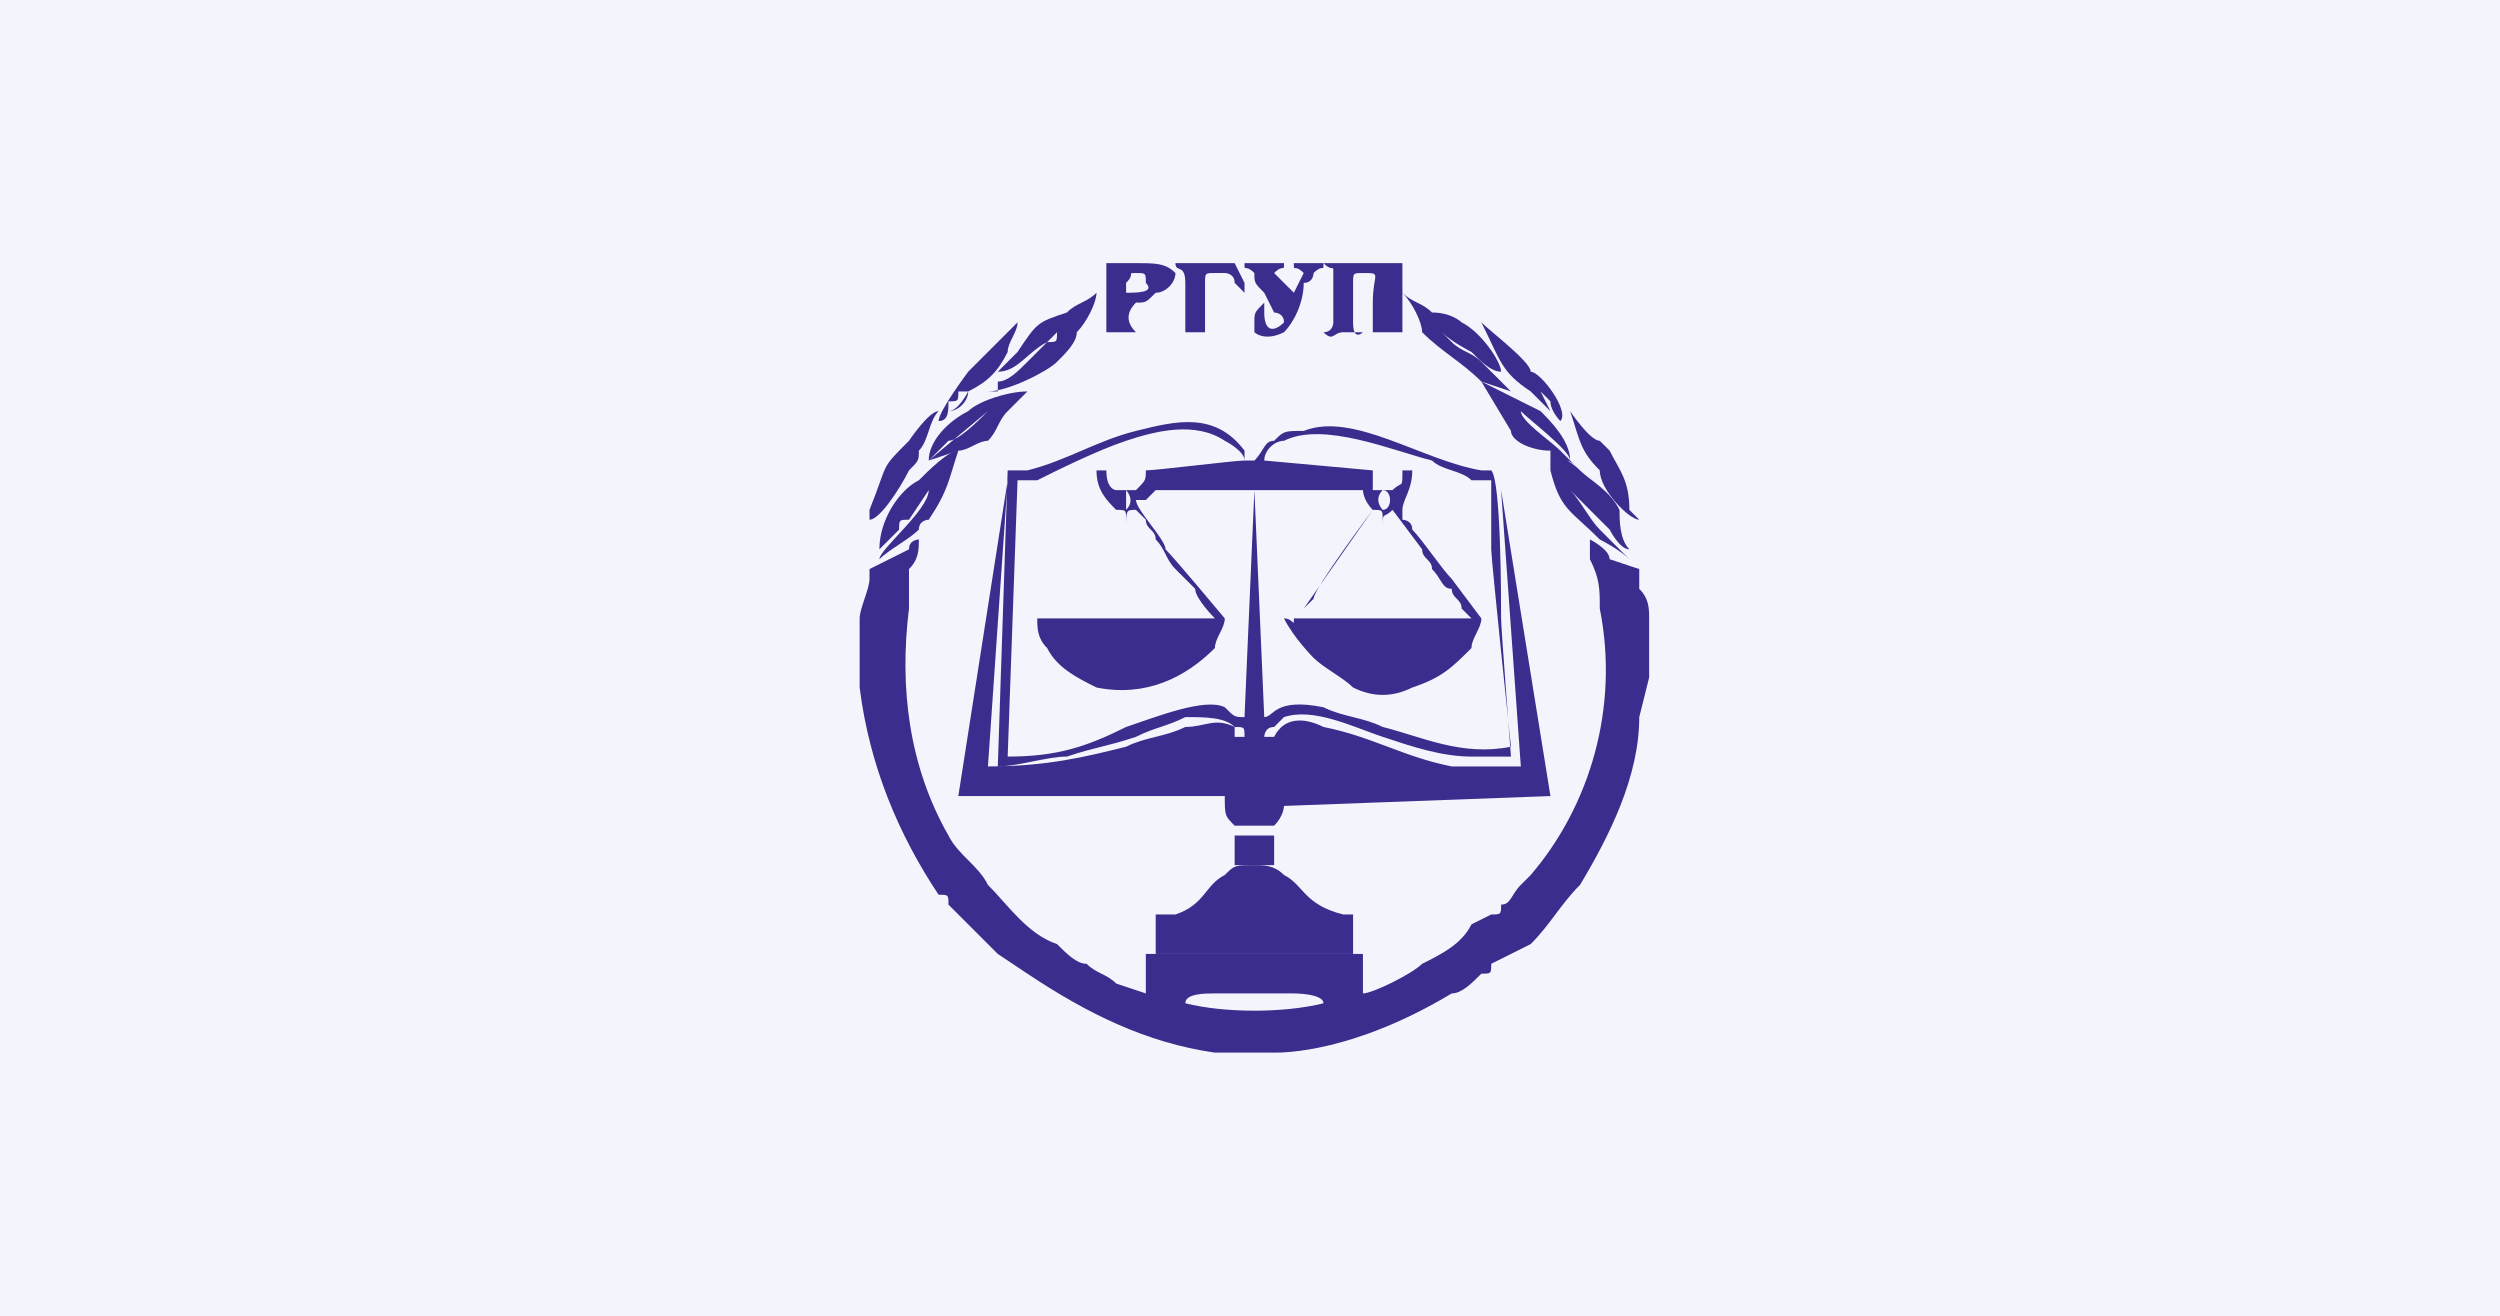 <?xml version="1.0" encoding="UTF-8"?> <svg xmlns="http://www.w3.org/2000/svg" width="285" height="150" viewBox="0 0 285 150" fill="none"><rect width="285" height="150" fill="#F3F4FC"></rect><g clip-path="url(#clip0_1486_1369)"><path fill-rule="evenodd" clip-rule="evenodd" d="M131.75 104.25V108.75H154.25V104.25H153.125C148.625 103.125 148.625 100.875 146.375 99.75C145.25 98.625 144.125 98.625 143 98.625C140.75 98.625 140.75 98.625 139.625 99.75C137.375 100.875 137.375 103.125 134 104.25C132.875 104.25 131.75 104.25 131.75 104.25Z" fill="#3B2D8E"></path><path fill-rule="evenodd" clip-rule="evenodd" d="M150.875 30C152 31.125 152 30 152 31.125C152 31.125 152 35.625 152 36.75C152 36.75 152 37.875 150.875 37.875C152 39 152 37.875 153.125 37.875C153.125 37.875 154.25 37.875 155.375 37.875C155.375 37.875 154.25 39 154.25 36.75V32.25C154.25 31.125 154.25 31.125 155.375 31.125C157.625 31.125 156.5 31.125 156.5 34.5C156.5 35.625 156.5 35.625 156.5 36.75C156.5 39 156.5 37.875 156.5 37.875C156.5 37.875 158.75 37.875 159.875 37.875C159.875 36.75 159.875 32.25 159.875 32.25C159.875 30 159.875 31.125 159.875 30C159.875 30 153.125 30 152 30C150.875 30 150.875 30 150.875 30Z" fill="#3B2D8E"></path><path fill-rule="evenodd" clip-rule="evenodd" d="M113.75 42.375C116 42.375 117.125 40.125 119.375 39L120.5 37.875C120.5 39 120.5 39 119.375 39C118.25 40.125 118.25 40.125 117.125 41.25C116 42.375 114.875 43.5 113.75 43.5V44.625H112.625C114.875 44.625 119.375 42.375 120.5 41.25C121.625 40.125 122.75 39 122.75 37.875C123.875 36.75 125 34.5 125 33.375C123.875 34.5 122.75 34.5 121.625 35.625C118.25 36.75 118.25 36.75 116 40.125L113.75 42.375Z" fill="#3B2D8E"></path><path fill-rule="evenodd" clip-rule="evenodd" d="M172.25 44.625L171.125 43.5C170 42.375 170 42.375 168.875 41.25C167.75 40.125 166.625 40.125 165.5 39C165.5 39 165.5 39 164.375 37.875C165.5 39 167.75 40.125 167.75 40.125C168.875 41.25 170 42.375 171.125 42.375C171.125 41.25 168.875 37.875 166.625 36.75C166.625 36.75 165.5 35.625 163.25 35.625C162.125 34.5 161 34.5 159.875 33.375C161 34.5 162.125 36.75 162.125 37.875C164.375 40.125 166.625 41.25 168.875 43.5L172.25 44.625Z" fill="#3B2D8E"></path><path fill-rule="evenodd" clip-rule="evenodd" d="M100.25 62.625L102.5 60.375C102.5 59.25 102.5 59.25 103.625 59.25L105.875 55.875C105.875 58.125 100.25 62.625 100.25 63.75C101.375 62.625 103.625 61.5 104.75 60.375C104.75 59.25 105.875 59.25 105.875 59.25C108.125 55.875 108.125 54.75 109.25 51.375C108.125 51.375 105.875 53.625 104.75 54.75C102.5 55.875 100.25 59.25 100.25 62.625Z" fill="#3B2D8E"></path><path fill-rule="evenodd" clip-rule="evenodd" d="M185.75 63.75C184.625 62.625 183.5 61.5 182.375 60.375C181.25 59.25 180.125 57 179 55.875C180.125 57 183.5 60.375 183.5 60.375C183.5 60.375 184.625 62.625 185.75 62.625C184.625 61.5 184.625 59.25 184.625 58.125C183.5 55.875 181.25 54.75 180.125 53.625C179 52.5 176.75 51.375 176.75 51.375C176.75 52.5 176.75 53.625 176.75 53.625C177.875 58.125 179 58.125 182.375 61.5C182.375 61.5 184.625 62.625 185.75 63.75Z" fill="#3B2D8E"></path><path fill-rule="evenodd" clip-rule="evenodd" d="M105.875 52.5L112.625 46.875C111.5 48 109.25 50.25 108.125 50.25L105.875 52.5L109.25 51.375C110.375 51.375 111.5 50.25 112.625 50.25C113.75 49.125 113.75 48 114.875 46.875L116 45.75L117.125 44.625C114.875 44.625 111.5 45.75 110.375 46.875C108.125 48 105.875 50.25 105.875 52.5Z" fill="#3B2D8E"></path><path fill-rule="evenodd" clip-rule="evenodd" d="M180.125 53.625L177.875 51.375C176.75 50.25 173.375 48 173.375 46.875C174.5 48 179 51.375 179 52.5C179 50.25 176.75 48 175.625 46.875C173.375 45.75 171.125 44.625 168.875 43.5L172.25 49.125C172.25 50.25 174.5 51.375 176.75 51.375L177.875 52.5C179 52.5 179 52.5 180.125 53.625Z" fill="#3B2D8E"></path><path fill-rule="evenodd" clip-rule="evenodd" d="M146.375 36.75C145.25 37.875 144.125 37.875 144.125 35.625C144.125 34.5 144.125 35.625 144.125 34.5C143 35.625 143 35.625 143 36.75C143 36.75 143 36.75 143 37.875C143 37.875 144.125 39 146.375 37.875C147.5 36.75 148.625 34.5 148.625 32.25C149.75 32.25 149.75 31.125 149.75 31.125C150.875 30 150.875 31.125 150.875 30C150.875 30 148.625 30 147.5 30C147.5 31.125 147.5 30 148.625 31.125L147.5 33.375L146.375 32.25L145.25 31.125C146.375 30 146.375 31.125 146.375 30C145.25 30 141.875 30 141.875 30C141.875 31.125 141.875 30 143 31.125C143 32.25 143 32.25 144.125 33.375L145.25 35.625C145.25 35.625 146.375 35.625 146.375 36.75Z" fill="#3B2D8E"></path><path fill-rule="evenodd" clip-rule="evenodd" d="M139.625 30H134C134 31.125 135.125 30 135.125 32.25C135.125 33.375 135.125 36.75 135.125 37.875C134 37.875 134 37.875 134 37.875C134 37.875 137.375 37.875 138.5 37.875H137.375C137.375 36.75 137.375 33.375 137.375 32.25C137.375 31.125 137.375 31.125 138.5 31.125H139.625C139.625 31.125 140.75 31.125 140.75 32.25C141.875 33.375 140.75 32.25 141.875 33.375C141.875 32.25 141.875 33.375 141.875 32.25L140.75 30C140.75 30 140.75 30 139.625 30Z" fill="#3B2D8E"></path><path fill-rule="evenodd" clip-rule="evenodd" d="M99.125 59.25C100.25 59.25 102.5 55.875 103.625 53.625C104.75 52.5 104.75 52.5 104.75 51.375C105.875 50.25 105.875 48 107 46.875C105.875 46.875 103.625 50.25 103.625 50.25C100.25 53.625 101.375 52.5 99.125 58.125V59.25Z" fill="#3B2D8E"></path><path fill-rule="evenodd" clip-rule="evenodd" d="M186.875 59.25L185.75 58.125C185.75 54.75 184.625 53.625 183.5 51.375L182.375 50.25C181.25 50.25 179 46.875 179 46.875C180.125 50.25 180.125 51.375 182.375 53.625C182.375 55.875 185.75 59.25 186.875 59.25Z" fill="#3B2D8E"></path><path fill-rule="evenodd" clip-rule="evenodd" d="M107 48C108.125 48 108.125 46.875 108.125 45.75C109.25 45.75 109.25 45.75 109.25 44.625H110.375C110.375 44.625 109.25 46.875 108.125 46.875C109.25 46.875 110.375 45.75 110.375 44.625C112.625 43.5 113.75 42.375 114.875 40.125C114.875 39 116 37.875 116 36.75C114.875 37.875 111.5 41.25 110.375 42.375C110.375 42.375 107 46.875 107 48Z" fill="#3B2D8E"></path><path fill-rule="evenodd" clip-rule="evenodd" d="M176.75 46.875L175.625 44.625L176.75 45.75C176.75 46.875 177.875 48 177.875 48C179 46.875 175.625 42.375 174.5 42.375C174.5 41.25 170 37.875 168.875 36.75C171.125 41.25 171.125 42.375 174.5 44.625C175.625 45.75 176.75 46.875 176.75 46.875Z" fill="#3B2D8E"></path><path fill-rule="evenodd" clip-rule="evenodd" d="M140.75 98.625H145.25V95.25H140.75V98.625Z" fill="#3B2D8E"></path><path fill-rule="evenodd" clip-rule="evenodd" d="M143 55.875L141.875 81.75C140.75 81.75 140.75 81.75 139.625 80.625C137.375 79.5 131.75 81.75 128.375 82.875C123.875 85.125 120.5 86.25 114.875 86.25L116 54.75C116 54.75 117.125 54.75 118.25 54.75C120.5 53.625 125 51.375 128.375 50.25C131.75 49.125 136.25 48 139.625 50.25C139.625 50.25 141.875 51.375 141.875 52.5C140.75 52.5 131.75 53.625 130.625 53.625C130.625 54.75 130.625 54.75 129.5 55.875C129.5 55.875 129.5 55.875 128.375 55.875C127.25 55.875 128.375 55.875 127.25 55.875C127.25 55.875 126.125 55.875 126.125 53.625H125C125 55.875 126.125 57 127.25 58.125L118.25 70.5C118.25 71.625 118.25 72.75 119.375 73.875C120.5 76.125 122.75 77.25 125 78.375C130.625 79.5 135.125 77.25 138.5 73.875C138.5 72.75 139.625 71.625 139.625 70.5C139.625 70.5 134 63.75 132.875 62.625C132.875 61.5 129.5 58.125 129.5 57C130.625 57 130.625 57 130.625 57L131.75 55.875H143C144.125 55.875 154.25 55.875 155.375 55.875C155.375 55.875 155.375 57 156.5 58.125C156.5 58.125 149.75 67.125 149.75 68.25L147.5 70.5C147.5 71.625 147.5 70.5 146.375 70.5C147.5 72.75 149.75 75 149.75 75C150.875 76.125 153.125 77.25 154.25 78.375C156.5 79.5 158.75 79.5 161 78.375C164.375 77.25 165.5 76.125 167.75 73.875C167.75 72.75 168.875 71.625 168.875 70.5L165.5 66C164.375 64.875 162.125 61.5 161 60.375C161 59.25 159.875 59.25 159.875 59.25C159.875 58.125 159.875 58.125 159.875 58.125C159.875 57 161 55.875 161 53.625H159.875C159.875 55.875 159.875 54.75 158.75 55.875C158.75 55.875 158.75 55.875 157.625 55.875C157.625 55.875 157.625 55.875 156.5 55.875C156.5 55.875 156.5 54.75 156.5 53.625L144.125 52.5C144.125 51.375 145.25 50.25 146.375 50.25C150.875 48 158.75 51.375 163.25 52.5C164.375 53.625 166.625 53.625 167.75 54.75C168.875 54.75 168.875 54.75 170 54.75V62.625C170 63.75 172.25 85.125 172.25 85.125C166.625 86.25 162.125 84 157.625 82.875C155.375 81.75 153.125 81.75 150.875 80.625C145.25 79.5 145.25 81.75 144.125 81.75L143 55.875ZM138.5 70.5H128.375V60.375C128.375 58.125 128.375 58.125 129.5 58.125L130.625 59.25C130.625 60.375 131.75 60.375 131.75 61.5C132.875 62.625 132.875 63.75 134 64.875L136.25 67.125C136.25 68.25 138.5 70.5 138.5 70.5ZM128.375 55.875C128.375 55.875 129.5 57 128.375 58.125C128.375 58.125 128.375 58.125 128.375 57C128.375 57 128.375 57 128.375 55.875ZM128.375 59.25C128.375 62.625 128.375 67.125 128.375 70.5C127.25 70.5 119.375 70.5 118.25 70.5L127.25 58.125C128.375 58.125 128.375 58.125 128.375 59.25ZM140.75 82.875C141.875 82.875 141.875 82.875 141.875 84H140.75C140.75 84 140.75 84 140.75 82.875C138.5 81.75 137.375 82.875 135.125 82.875C132.875 84 130.625 84 128.375 85.125C123.875 86.25 119.375 87.375 112.625 87.375L114.875 54.75L109.25 90.75H139.625C139.625 93 139.625 93 140.75 94.125H145.25C146.375 93 146.375 91.875 146.375 91.875L176.75 90.75L171.125 55.875L173.375 87.375C170 87.375 167.75 87.375 165.5 87.375C159.875 86.25 156.5 84 150.875 82.875C148.625 81.75 146.375 81.75 145.25 84H144.125C144.125 84 144.125 82.875 145.25 82.875L146.375 81.75C149.75 80.625 154.25 82.875 157.625 84C161 85.125 164.375 86.25 167.75 86.25C170 86.25 171.125 86.25 172.25 86.25C172.25 86.25 171.125 71.625 171.125 70.5C171.125 68.25 171.125 54.75 170 53.625H168.875C162.125 52.5 154.25 46.875 148.625 49.125C146.375 49.125 146.375 49.125 145.25 50.25C144.125 50.25 144.125 51.375 143 52.5C143 52.5 143 52.5 141.875 52.5C141.875 51.375 141.875 51.375 141.875 51.375C138.5 46.875 134 48 129.5 49.125C125 50.25 121.625 52.5 117.125 53.625C117.125 53.625 116 53.625 114.875 53.625L113.75 87.375C116 87.375 119.375 86.25 121.625 86.25C125 85.125 126.125 85.125 129.5 84C131.75 82.875 132.875 82.875 135.125 81.75C137.375 81.75 139.625 81.75 140.75 82.875ZM157.625 70.5H147.5L148.625 69.375L156.5 58.125C157.625 58.125 157.625 58.125 157.625 59.25C157.625 60.375 157.625 70.5 157.625 70.5ZM157.625 60.375C157.625 58.125 157.625 59.25 158.75 58.125L162.125 62.625C162.125 63.75 163.25 63.75 163.25 64.875C164.375 66 164.375 67.125 165.5 67.125C165.5 68.25 166.625 68.25 166.625 69.375L167.75 70.5H157.625V60.375ZM157.625 58.125C157.625 58.125 156.5 57 157.625 55.875C158.75 55.875 158.75 58.125 157.625 58.125Z" fill="#3B2D8E"></path><path fill-rule="evenodd" clip-rule="evenodd" d="M128.375 33.375V32.25C129.5 31.125 128.375 31.125 129.5 31.125C130.625 31.125 130.625 31.125 130.625 32.25C131.75 33.375 129.5 33.375 128.375 33.375ZM129.5 34.5C130.625 34.5 130.625 34.5 131.75 33.375C132.875 33.375 134 32.25 134 31.125C132.875 30 131.75 30 129.5 30C128.375 30 127.25 30 126.125 30C126.125 31.125 126.125 30 126.125 32.25C126.125 32.25 126.125 36.75 126.125 37.875H129.5C128.375 36.75 128.375 35.625 129.5 34.5Z" fill="#3B2D8E"></path><path fill-rule="evenodd" clip-rule="evenodd" d="M130.625 113.25L127.25 112.125C126.125 111 125 111 123.875 109.875C122.75 109.875 121.625 108.75 120.5 107.625C117.125 106.5 114.875 103.125 112.625 100.875C111.5 98.625 109.25 97.5 108.125 95.25C103.625 87.375 102.5 78.375 103.625 69.375C103.625 68.25 103.625 67.125 103.625 64.875C104.75 63.75 104.75 62.625 104.75 61.5C104.75 61.5 103.625 61.5 103.625 62.625L99.125 64.875C99.125 64.875 99.125 64.875 99.125 66C99.125 67.125 98 69.375 98 70.5C98 71.625 98 72.75 98 72.75V76.125V78.375C99.125 87.375 102.5 95.25 107 102C108.125 102 108.125 102 108.125 103.125C109.25 104.25 110.375 105.375 111.5 106.5C112.625 107.625 112.625 107.625 113.75 108.75L117.125 111C123.875 115.5 130.625 118.875 138.5 120C139.625 120 140.75 120 140.75 120H145.25C146.375 120 154.25 120 165.5 113.25C166.625 113.25 167.75 112.125 168.875 111C170 111 170 111 170 109.875L174.5 107.625C176.75 105.375 177.875 103.125 180.125 100.875C183.5 95.25 186.875 88.5 186.875 81.75L188 77.25C188 76.125 188 76.125 188 76.125V72.75C188 72.75 188 71.625 188 70.5C188 69.375 188 68.25 186.875 67.125C186.875 66 186.875 66 186.875 64.875L183.5 63.75C183.5 62.625 181.25 61.5 181.25 61.5C181.25 61.5 181.25 62.625 181.25 63.75C182.375 66 182.375 67.125 182.375 69.375C184.625 80.625 181.25 91.875 174.5 99.75L173.375 100.875C172.25 102 172.25 103.125 171.125 103.125C171.125 104.25 171.125 104.25 170 104.25L167.75 105.375C166.625 107.625 164.375 108.75 162.125 109.875C161 111 156.5 113.25 155.375 113.25V108.75H130.625V113.25ZM135.125 114.375C135.125 113.25 137.375 113.25 138.5 113.25C139.625 113.25 141.875 113.25 143 113.25C144.125 113.25 146.375 113.25 147.5 113.25C147.5 113.25 150.875 113.25 150.875 114.375C146.375 115.5 139.625 115.5 135.125 114.375Z" fill="#3B2D8E"></path></g><defs><clipPath id="clip0_1486_1369"><rect width="90" height="90" fill="white" transform="translate(98 30)"></rect></clipPath></defs></svg> 